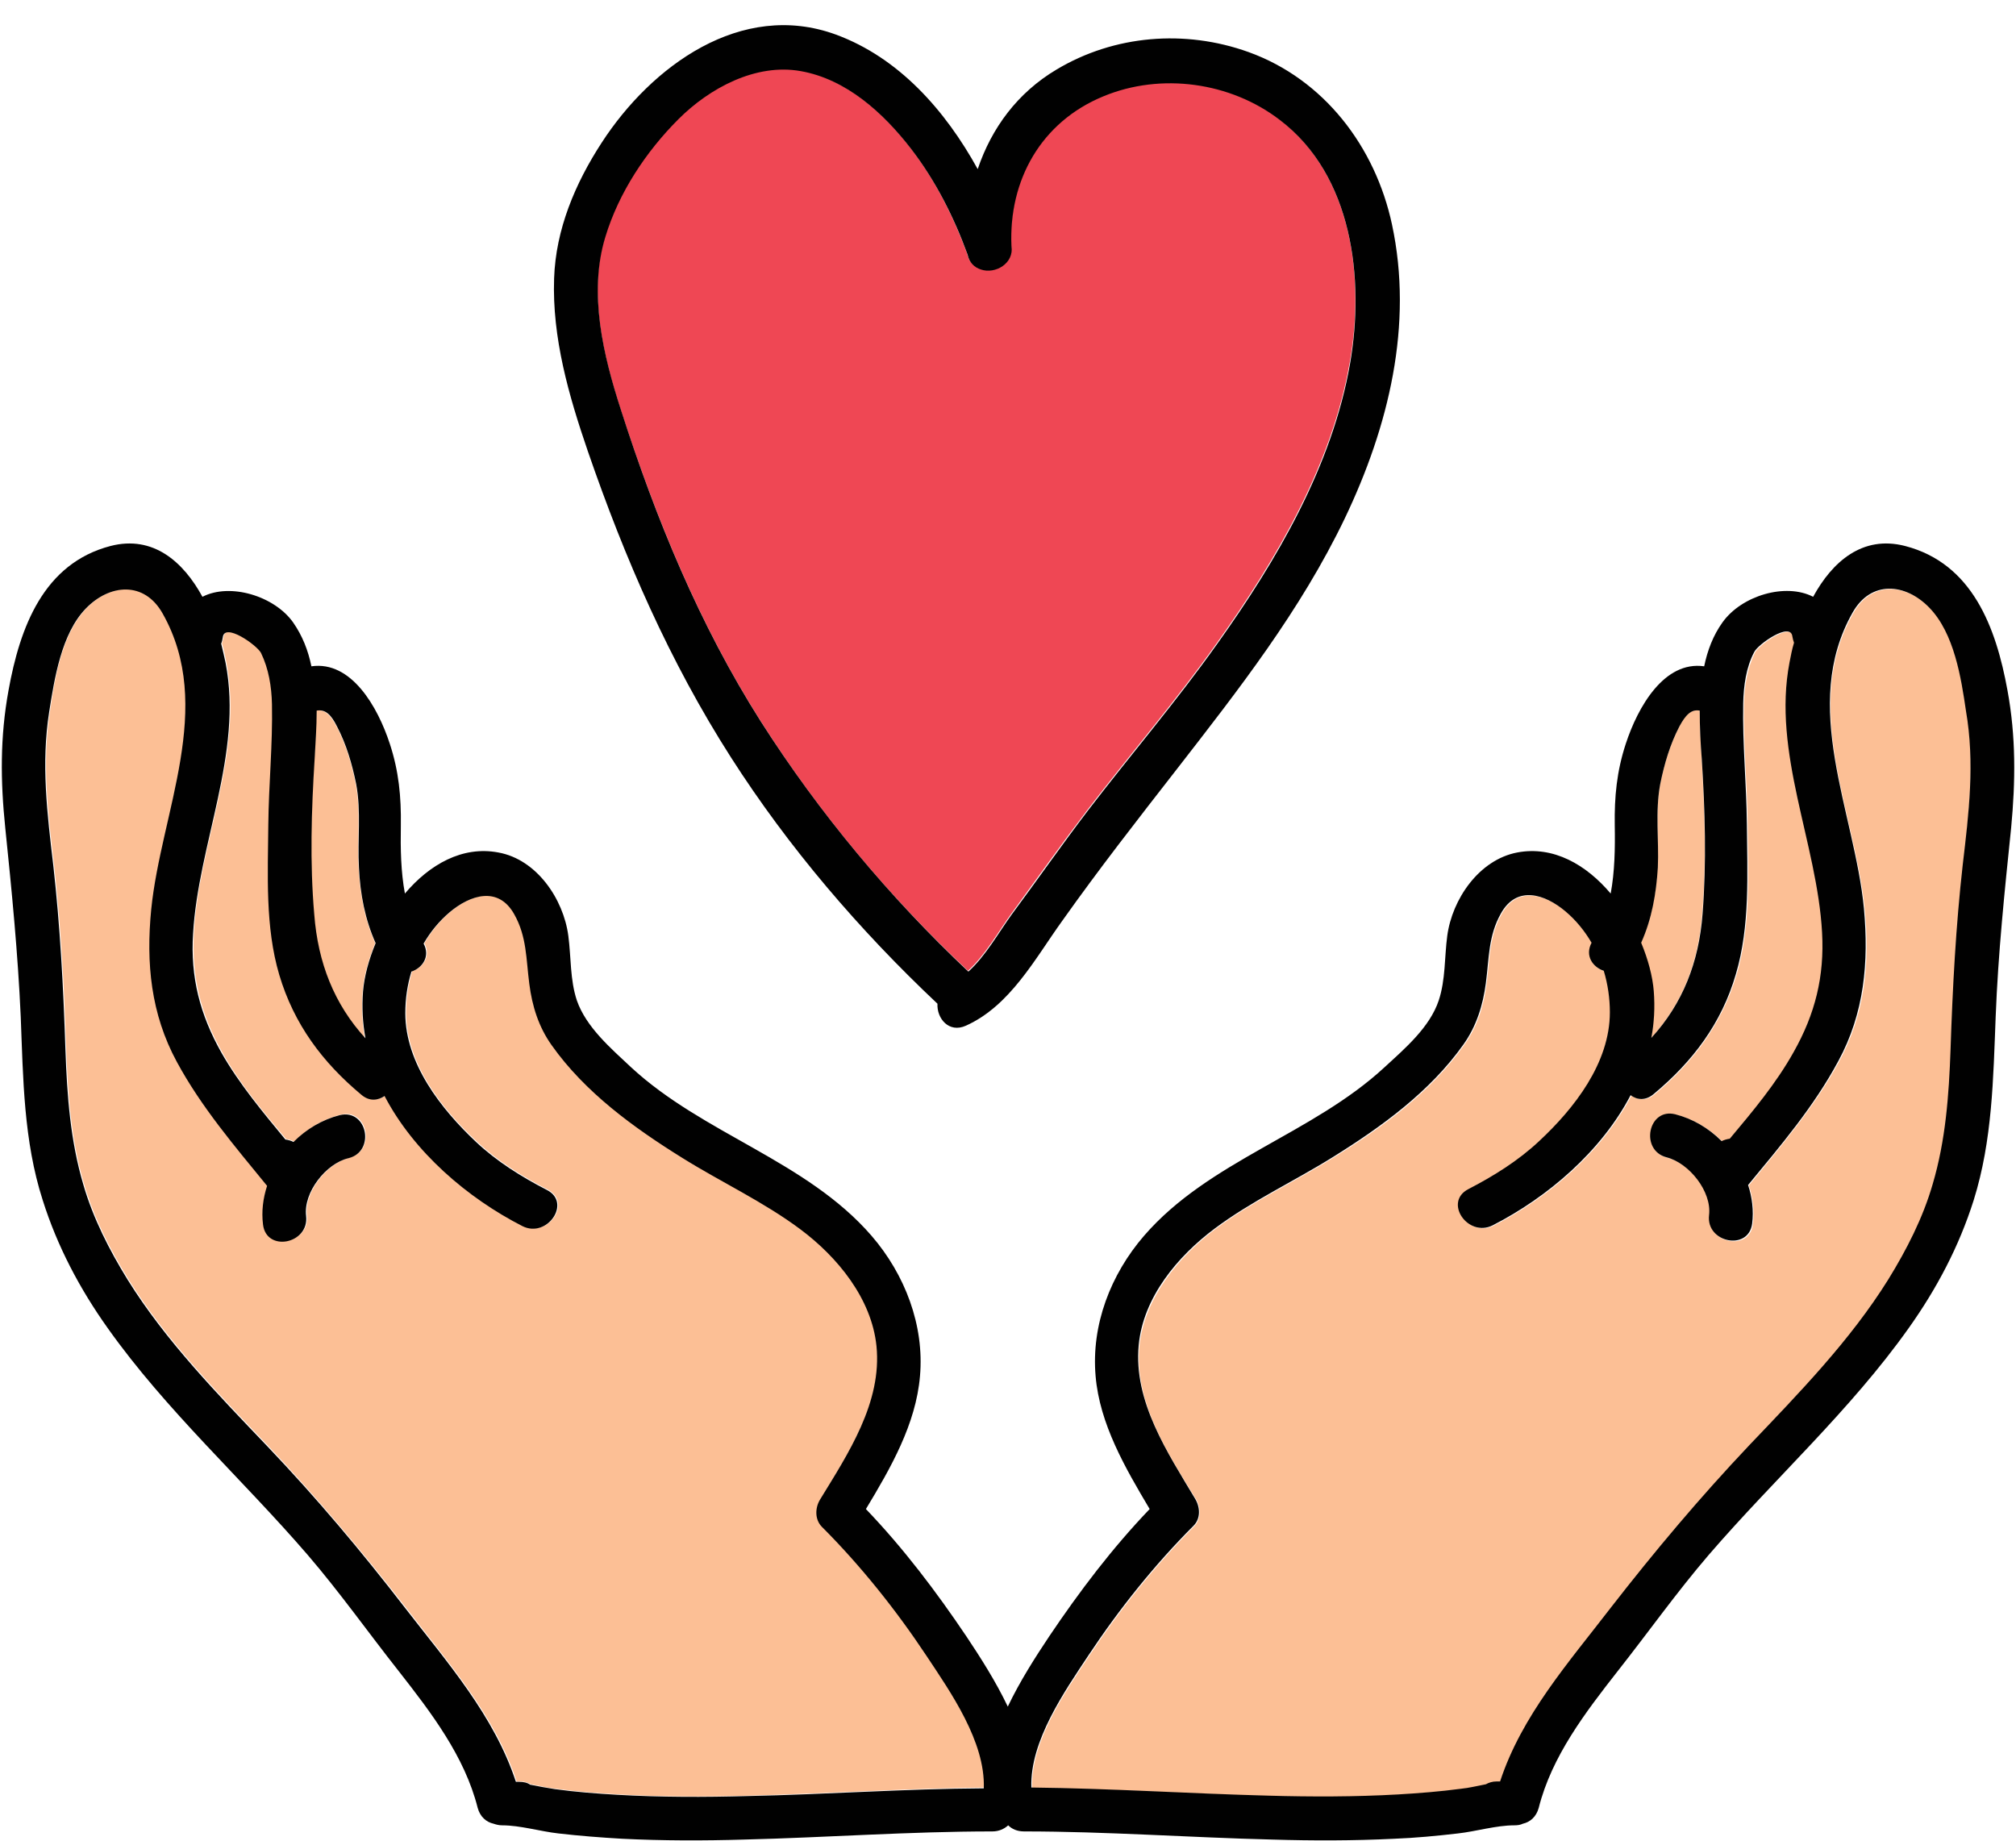 <?xml version="1.0" encoding="UTF-8"?><svg xmlns="http://www.w3.org/2000/svg" xmlns:xlink="http://www.w3.org/1999/xlink" height="452.8" preserveAspectRatio="xMidYMid meet" version="1.0" viewBox="8.3 22.7 495.9 452.8" width="495.9" zoomAndPan="magnify"><g id="change1_1"><path d="M426.9 209.3c-.2-3.8-.5-7.8-.5-11.8-2.2-.4-3.6 1.1-5 3.9-2.3 4.4-3.7 9.2-4.7 14.1-1.3 6.8-.3 13.8-.7 20.7-.3 6.4-1.5 12.7-4.1 18.5 1.7 4.1 2.8 8.2 3.1 11.9.3 3.9.1 7.7-.6 11.5 7.7-8.4 11.7-18.6 12.6-30.5C428.1 235 427.6 222 426.9 209.3zM97.5 266.6c.3-3.7 1.4-7.8 3.1-11.9-2.6-5.8-3.7-12-4.1-18.5-.4-6.9.6-13.9-.7-20.7-1-4.9-2.4-9.7-4.7-14.1-1.5-2.8-2.9-4.3-5-3.9 0 4-.2 8.1-.5 11.8-.8 12.6-1.2 25.6-.2 38.2.9 11.9 4.9 22.1 12.6 30.5C97.4 274.3 97.2 270.5 97.5 266.6z" fill="#FCBF95"/></g><g id="change2_1"><path d="M323,52c-12.2-9.3-29.2-11.7-43.4-5.8C264.4,52.5,256.3,66.8,257,83c0.7,4.3-4,7-7.5,5.8c-1.6-0.5-2.9-1.7-3.3-3.7c-3.4-9.2-7.9-18.2-13.9-26c-6.7-8.7-15.9-17-27.1-19.1c-11.1-2-22.4,4.2-30.1,11.8c-8,8-14.7,18.1-18,29c-4.1,13.8-0.5,29.1,3.8,42.4c8.7,26.8,19.3,52.9,34.4,76.7c14.4,22.7,31.6,43.3,51.1,61.6c4.3-3.9,7.5-9.7,10.7-14.1c6.2-8.5,12.3-17.1,18.7-25.5c10.5-13.7,21.8-26.9,31.8-41c14.6-20.5,28.3-43.8,32.7-69C344,91.2,341,65.8,323,52z" fill="#EF4754"/></g><g id="change1_2"><path d="M236.4 429.9c-7.5-11.3-16.2-22.2-25.8-31.8-1.8-1.8-1.6-4.6-.4-6.6 6.8-11.4 15.2-23.9 13.9-37.8-1.1-11.8-9.6-21.9-18.7-28.7-9.1-6.8-19.5-11.6-29.1-17.6-11.9-7.4-23.9-16.1-32.1-27.7-3.2-4.5-4.8-9.7-5.5-15.1-.8-6.1-.6-11.6-3.7-17.1-3.9-7-10.8-4.8-15.9-.5-2.6 2.2-4.7 4.8-6.4 7.7 1.7 3.2-.3 6-3 6.9-1 3.3-1.5 6.8-1.5 10.2 0 12.5 8.8 23.7 17.4 31.7 5.1 4.8 11.2 8.6 17.4 11.8 6.2 3.2.1 12-6 8.9-13.5-6.9-26.7-18.2-33.9-32-1.6 1.2-3.7 1.4-5.7-.3-9.6-8-16.7-17.4-20.2-29.5-3.5-11.8-2.8-24.7-2.7-36.9.1-9.9 1.1-19.8.9-29.7-.1-4.3-.7-8.8-2.7-12.6-.9-1.9-9-7.6-9.4-3.8-.1.5-.2 1-.4 1.5.5 1.6.8 3.3 1.1 4.8 4.3 22.3-6.8 44.5-8 66.5-.6 10.8 1.7 20 7 29.4 4.3 7.7 10 14.5 15.7 21.3.7.1 1.4.3 2 .6 3.2-3.2 7.1-5.5 11.4-6.6 6.7-1.7 8.8 8.9 2.1 10.6-5.5 1.4-11.1 8.4-10.4 14.2.8 6.8-9.7 8.9-10.6 2.1-.4-3.2 0-6.5 1-9.5-8-9.7-16.2-19.3-22.2-30.5-6.4-11.8-7.5-24.3-6.3-37.5 2.3-23.9 15.8-49.8 2.8-72.8-4.5-8-13-7.3-18.9-1.2-6.1 6.3-7.8 17.2-9 25.4-2 12.7-.5 25 1 37.7 1.7 15.1 2.5 30.3 3 45.5.4 11.2 1.2 22.3 4.4 33.1 2.4 8.3 6.4 16.1 10.9 23.4 9.4 15.1 22.1 28.1 34.3 40.9 12.1 12.8 23.2 26 34 39.9 10.3 13.4 21.9 26.5 27.2 42.7h.8c1.1 0 2 .3 2.7.7 2.1.4 4.1.9 6.1 1.1 5.2.7 10.4 1.1 15.5 1.4 10.6.6 21.3.6 31.9.3 19.4-.5 38.9-1.8 58.3-2C250.9 451.1 242.3 438.9 236.4 429.9zM492.1 197.7c-1.3-8.2-3-19.2-9-25.4-5.9-6.1-14.4-6.8-18.9 1.2-13.1 23 .4 48.9 2.8 72.8 1.3 13.2.1 25.7-6.3 37.5-6 11.1-14.2 20.7-22.2 30.5 1 3.1 1.4 6.3 1 9.5-.8 6.9-11.4 4.8-10.6-2.1.7-5.8-4.9-12.9-10.4-14.2-6.7-1.6-4.7-12.2 2.1-10.6 4.3 1.1 8.2 3.4 11.4 6.6.6-.3 1.3-.5 2-.6 5.6-6.8 11.3-13.6 15.7-21.3 5.3-9.4 7.7-18.6 7-29.4-1.3-22.1-12.3-44.3-8-66.5.3-1.5.7-3.1 1.1-4.8-.2-.4-.3-.9-.4-1.5-.4-3.8-8.4 1.9-9.4 3.8-1.9 3.9-2.6 8.3-2.7 12.6-.2 9.9.8 19.8.9 29.7.1 12.2.8 25.1-2.7 36.9-3.6 12.1-10.6 21.5-20.2 29.5-2 1.7-4.1 1.4-5.7.3-7.2 13.8-20.4 25.1-33.9 32-6.1 3.1-12.2-5.8-6-8.9 6.2-3.2 12.3-7 17.4-11.8 8.6-8.1 17.4-19.3 17.4-31.7 0-3.5-.5-6.9-1.5-10.2-2.7-.9-4.7-3.7-3-6.9-1.7-2.9-3.8-5.5-6.4-7.7-5.1-4.3-12-6.5-15.9.5-3.1 5.5-2.9 11-3.7 17.1-.7 5.5-2.3 10.6-5.5 15.1-8.2 11.6-20.1 20.3-32.1 27.7-9.6 6-20 10.8-29.1 17.6-9.1 6.8-17.5 17-18.7 28.7-1.4 13.9 7 26.5 13.9 37.8 1.2 2 1.3 4.8-.4 6.6-9.6 9.6-18.3 20.5-25.8 31.8-5.9 8.9-14.5 21.1-14.1 32.6 19.5.2 38.9 1.5 58.3 2 10.6.3 21.3.3 31.9-.3 5.2-.3 10.4-.7 15.5-1.4 2-.3 4.1-.7 6.1-1.1.7-.5 1.6-.7 2.7-.7h.8c5.3-16.2 16.9-29.4 27.2-42.7 10.8-14 21.8-27.1 34-39.9 12.2-12.8 24.9-25.8 34.3-40.9 4.5-7.3 8.5-15.1 10.9-23.4 3.2-10.8 4-21.9 4.4-33.1.5-15.2 1.3-30.4 3-45.5C492.6 222.7 494.1 210.4 492.1 197.7z" fill="#FCBF95"/></g><g id="change3_1"><path d="M502.1,192.5c-2.8-15.4-8.6-31.2-25.2-35.5c-10.5-2.7-17.9,3.9-22.6,12.5c-6.8-3.5-17.6-0.3-22.3,6.3c-2.3,3.2-3.7,6.9-4.5,10.8c-9.8-1.4-16.3,9.9-19.3,19.1c-2.2,6.7-2.8,13-2.7,20c0.1,5.7,0,11.4-1,16.8c-6-7.1-14.1-11.8-23-10.1c-9.4,1.8-16,11.5-17.2,20.5c-0.7,5.2-0.4,10.8-2.1,15.9c-2.2,6.6-8.3,11.8-13.3,16.4c-17.8,16.5-43.2,23-59.2,41.5c-8.2,9.5-13,21.9-11.9,34.5c1,11.8,7.3,22.6,13.3,32.7c-9.2,9.6-17.3,20.3-24.7,31.3c-3.4,5.1-7.2,11-10.2,17.3c-3-6.3-6.8-12.2-10.2-17.3c-7.4-11-15.5-21.7-24.7-31.3c6.1-10.1,12.3-20.9,13.3-32.7c1.1-12.5-3.7-25-11.9-34.5c-16-18.5-41.4-25-59.2-41.5c-4.9-4.6-11-9.8-13.3-16.4c-1.7-5.1-1.4-10.6-2.1-15.9c-1.2-9.1-7.8-18.8-17.2-20.5c-8.9-1.7-17,3-23,10.1c-1-5.4-1.1-11-1-16.8c0.1-7-0.5-13.3-2.7-20c-3-9.2-9.5-20.5-19.3-19.1c-0.8-3.9-2.2-7.5-4.5-10.8c-4.6-6.5-15.5-9.8-22.3-6.3c-4.7-8.6-12.1-15.2-22.6-12.5C19,161.3,13.2,177,10.4,192.5c-2.1,11.5-2,22.3-0.8,33.9c1.6,15.5,3.1,30.8,3.8,46.4c0.6,15.2,0.7,30.5,5.4,45.1c3.6,11.4,9.1,21.8,16,31.5c14.4,20.3,33,37,49.2,55.8c7.9,9.2,14.9,19.1,22.4,28.6c7.9,10.1,16.2,20.9,19.4,33.6c0.6,2.2,2.1,3.5,3.9,3.9c0.6,0.2,1.3,0.4,2.1,0.4c4.5,0,9.4,1.5,13.9,2c5.2,0.6,10.4,1,15.6,1.3c10,0.5,20.1,0.5,30.1,0.2c20.3-0.5,40.6-2,61-2c1.6,0,2.9-0.6,3.9-1.5c0.9,0.9,2.2,1.5,3.9,1.5c20.3,0,40.7,1.5,61,2c10,0.3,20.1,0.3,30.1-0.2c5.2-0.2,10.4-0.7,15.6-1.3c4.5-0.5,9.4-2,13.9-2c0.8,0,1.5-0.1,2.1-0.4c1.8-0.4,3.3-1.7,3.9-3.9c3.2-12.7,11.5-23.5,19.4-33.6c7.5-9.5,14.5-19.4,22.4-28.6c16.2-18.8,34.8-35.5,49.2-55.8c6.9-9.7,12.4-20.1,16-31.5c4.6-14.7,4.8-29.9,5.4-45.1c0.6-15.6,2.2-30.9,3.8-46.4C504.1,214.8,504.2,203.9,502.1,192.5z M85.7,209.3c0.2-3.8,0.5-7.8,0.5-11.8c2.2-0.4,3.6,1.1,5,3.9c2.3,4.4,3.7,9.2,4.7,14.1c1.3,6.8,0.3,13.8,0.7,20.7c0.3,6.4,1.5,12.7,4.1,18.5c-1.7,4.1-2.8,8.2-3.1,11.9c-0.3,3.9-0.1,7.7,0.6,11.5c-7.7-8.4-11.7-18.6-12.6-30.5C84.5,235,84.9,222,85.7,209.3z M192.2,464.5c-10.6,0.3-21.3,0.3-31.9-0.3c-5.2-0.3-10.4-0.7-15.5-1.4c-2-0.3-4.1-0.7-6.1-1.1c-0.7-0.5-1.6-0.7-2.7-0.7h-0.8c-5.3-16.2-16.9-29.4-27.2-42.7c-10.8-14-21.8-27.1-34-39.9c-12.2-12.8-24.9-25.8-34.3-40.9c-4.5-7.3-8.5-15.1-10.9-23.4c-3.2-10.8-4-21.9-4.4-33.1c-0.5-15.2-1.3-30.4-3-45.5c-1.5-12.7-3-25-1-37.7c1.3-8.2,3-19.2,9-25.4c5.9-6.1,14.4-6.8,18.9,1.2c13,23-0.4,48.9-2.8,72.8c-1.3,13.2-0.1,25.7,6.3,37.5c6,11.1,14.2,20.7,22.2,30.5c-1,3.1-1.4,6.3-1,9.5c0.8,6.9,11.4,4.8,10.6-2.1c-0.7-5.8,4.9-12.9,10.4-14.2c6.7-1.6,4.7-12.2-2.1-10.6c-4.3,1.1-8.2,3.4-11.4,6.6c-0.6-0.3-1.3-0.5-2-0.6c-5.6-6.8-11.3-13.6-15.7-21.3c-5.3-9.4-7.7-18.6-7-29.4c1.3-22.1,12.3-44.3,8-66.5c-0.3-1.5-0.7-3.1-1.1-4.8c0.2-0.4,0.3-0.9,0.4-1.5c0.4-3.8,8.4,1.9,9.4,3.8c1.9,3.9,2.6,8.3,2.7,12.6c0.2,9.9-0.8,19.8-0.9,29.7c-0.1,12.2-0.8,25.1,2.7,36.9c3.6,12.1,10.6,21.5,20.2,29.5c2,1.7,4.1,1.4,5.7,0.3c7.2,13.8,20.4,25.1,33.9,32c6.1,3.1,12.2-5.8,6-8.9c-6.2-3.2-12.3-7-17.4-11.8c-8.6-8.1-17.4-19.3-17.4-31.7c0-3.5,0.5-6.9,1.5-10.2c2.7-0.9,4.7-3.7,3-6.9c1.7-2.9,3.8-5.5,6.4-7.7c5.1-4.3,12-6.5,15.9,0.5c3.1,5.5,2.9,11,3.7,17.1c0.7,5.5,2.3,10.6,5.5,15.1c8.2,11.6,20.2,20.3,32.1,27.7c9.6,6,20,10.8,29.1,17.6c9.1,6.8,17.5,17,18.7,28.7c1.4,13.9-7,26.5-13.9,37.8c-1.2,2-1.3,4.8,0.4,6.6c9.6,9.6,18.3,20.5,25.8,31.8c5.9,8.9,14.5,21.1,14.1,32.6C231.1,462.7,211.7,464.1,192.2,464.5z M416.7,215.5c1-4.9,2.4-9.7,4.7-14.1c1.5-2.8,2.9-4.3,5-3.9c0,4,0.2,8.1,0.5,11.8c0.8,12.6,1.2,25.6,0.2,38.2c-0.9,11.9-4.9,22.1-12.6,30.5c0.7-3.7,0.9-7.5,0.6-11.5c-0.3-3.7-1.4-7.8-3.1-11.9c2.6-5.8,3.7-12,4.1-18.5C416.4,229.4,415.4,222.3,416.7,215.5z M491.1,235.4c-1.7,15.1-2.5,30.3-3,45.5c-0.4,11.2-1.2,22.3-4.4,33.1c-2.4,8.3-6.4,16.1-10.9,23.4c-9.4,15.1-22.1,28.1-34.3,40.9c-12.1,12.8-23.2,26-34,39.9c-10.3,13.4-21.9,26.5-27.2,42.7h-0.8c-1.1,0-2,0.3-2.7,0.7c-2.1,0.4-4.1,0.9-6.1,1.1c-5.2,0.7-10.4,1.1-15.5,1.4c-10.6,0.6-21.3,0.6-31.9,0.3c-19.4-0.5-38.9-1.8-58.3-2c-0.4-11.4,8.2-23.7,14.1-32.6c7.5-11.3,16.2-22.2,25.8-31.8c1.8-1.8,1.6-4.6,0.4-6.6c-6.8-11.4-15.2-23.9-13.9-37.8c1.1-11.8,9.6-21.9,18.7-28.7c9.1-6.8,19.5-11.6,29.1-17.6c11.9-7.4,23.9-16.1,32.1-27.7c3.2-4.5,4.8-9.7,5.5-15.1c0.8-6.1,0.6-11.6,3.7-17.1c3.9-7,10.8-4.8,15.9-0.5c2.6,2.2,4.7,4.8,6.4,7.7c-1.7,3.2,0.3,6,3,6.9c1,3.3,1.5,6.8,1.5,10.2c0,12.5-8.8,23.7-17.4,31.7c-5.1,4.8-11.2,8.6-17.4,11.8c-6.2,3.2-0.1,12,6,8.9c13.5-6.9,26.7-18.2,33.9-32c1.6,1.2,3.7,1.4,5.7-0.3c9.6-8,16.7-17.4,20.2-29.5c3.5-11.8,2.8-24.7,2.7-36.9c-0.1-9.9-1.1-19.8-0.9-29.7c0.1-4.3,0.7-8.8,2.7-12.6c0.9-1.9,9-7.6,9.4-3.8c0.1,0.5,0.2,1,0.4,1.5c-0.5,1.6-0.8,3.3-1.1,4.8c-4.3,22.3,6.8,44.5,8,66.5c0.6,10.8-1.7,20-7,29.4c-4.3,7.7-10,14.5-15.7,21.3c-0.7,0.1-1.4,0.3-2,0.6c-3.2-3.2-7.1-5.5-11.4-6.6c-6.7-1.7-8.8,8.9-2.1,10.6c5.5,1.4,11.1,8.4,10.4,14.2c-0.8,6.8,9.7,8.9,10.6,2.1c0.4-3.2,0-6.5-1-9.5c8-9.7,16.2-19.3,22.2-30.5c6.4-11.8,7.5-24.3,6.3-37.5c-2.3-23.9-15.8-49.8-2.8-72.8c4.5-8,13-7.3,18.9-1.2c6.1,6.3,7.8,17.2,9,25.4C494.1,210.4,492.6,222.7,491.1,235.4z" fill="#010101"/></g><g id="change3_2"><path d="M350.7,77.9c-4.1-19.1-16.7-35.7-35.3-42.4c-15.6-5.6-33-4.2-47.2,4.3c-9.6,5.7-16,14.4-19.4,24.5c-8-14.5-19.4-27.4-34.9-33.1c-23.3-8.5-45.4,7.8-57.6,26.6c-6.5,10-11.3,21.3-11.7,33.4c-0.5,14.6,3.6,28.8,8.3,42.5c9.1,26.4,20.1,51.7,35.2,75.3c14.2,22.2,31.6,42.5,50.8,60.6c-0.2,3.6,2.8,7.3,7,5.4c10.9-4.9,17-16.5,23.7-25.8c9-12.7,18.6-25,28.1-37.2c15.3-19.7,30.5-39.1,41.4-61.8C349.9,127.6,356,102.6,350.7,77.9z M340.4,112.1c-4.4,25.2-18,48.4-32.7,69c-10,14.1-21.3,27.3-31.8,41c-6.4,8.4-12.4,17-18.7,25.5c-3.2,4.4-6.4,10.2-10.7,14.1c-19.5-18.4-36.7-39-51.1-61.6c-15.1-23.8-25.8-49.9-34.4-76.7c-4.3-13.3-8-28.6-3.8-42.4c3.3-10.9,10-21,18-29c7.6-7.6,19-13.8,30.1-11.8c11.2,2,20.3,10.3,27.1,19.1c6,7.8,10.5,16.7,13.9,26c0.4,2,1.7,3.2,3.3,3.7c3.5,1.2,8.2-1.5,7.5-5.8c-0.7-16.2,7.3-30.5,22.6-36.8c14.2-5.9,31.3-3.5,43.4,5.8C341,65.8,344,91.2,340.4,112.1z" fill="#010101"/></g></svg>